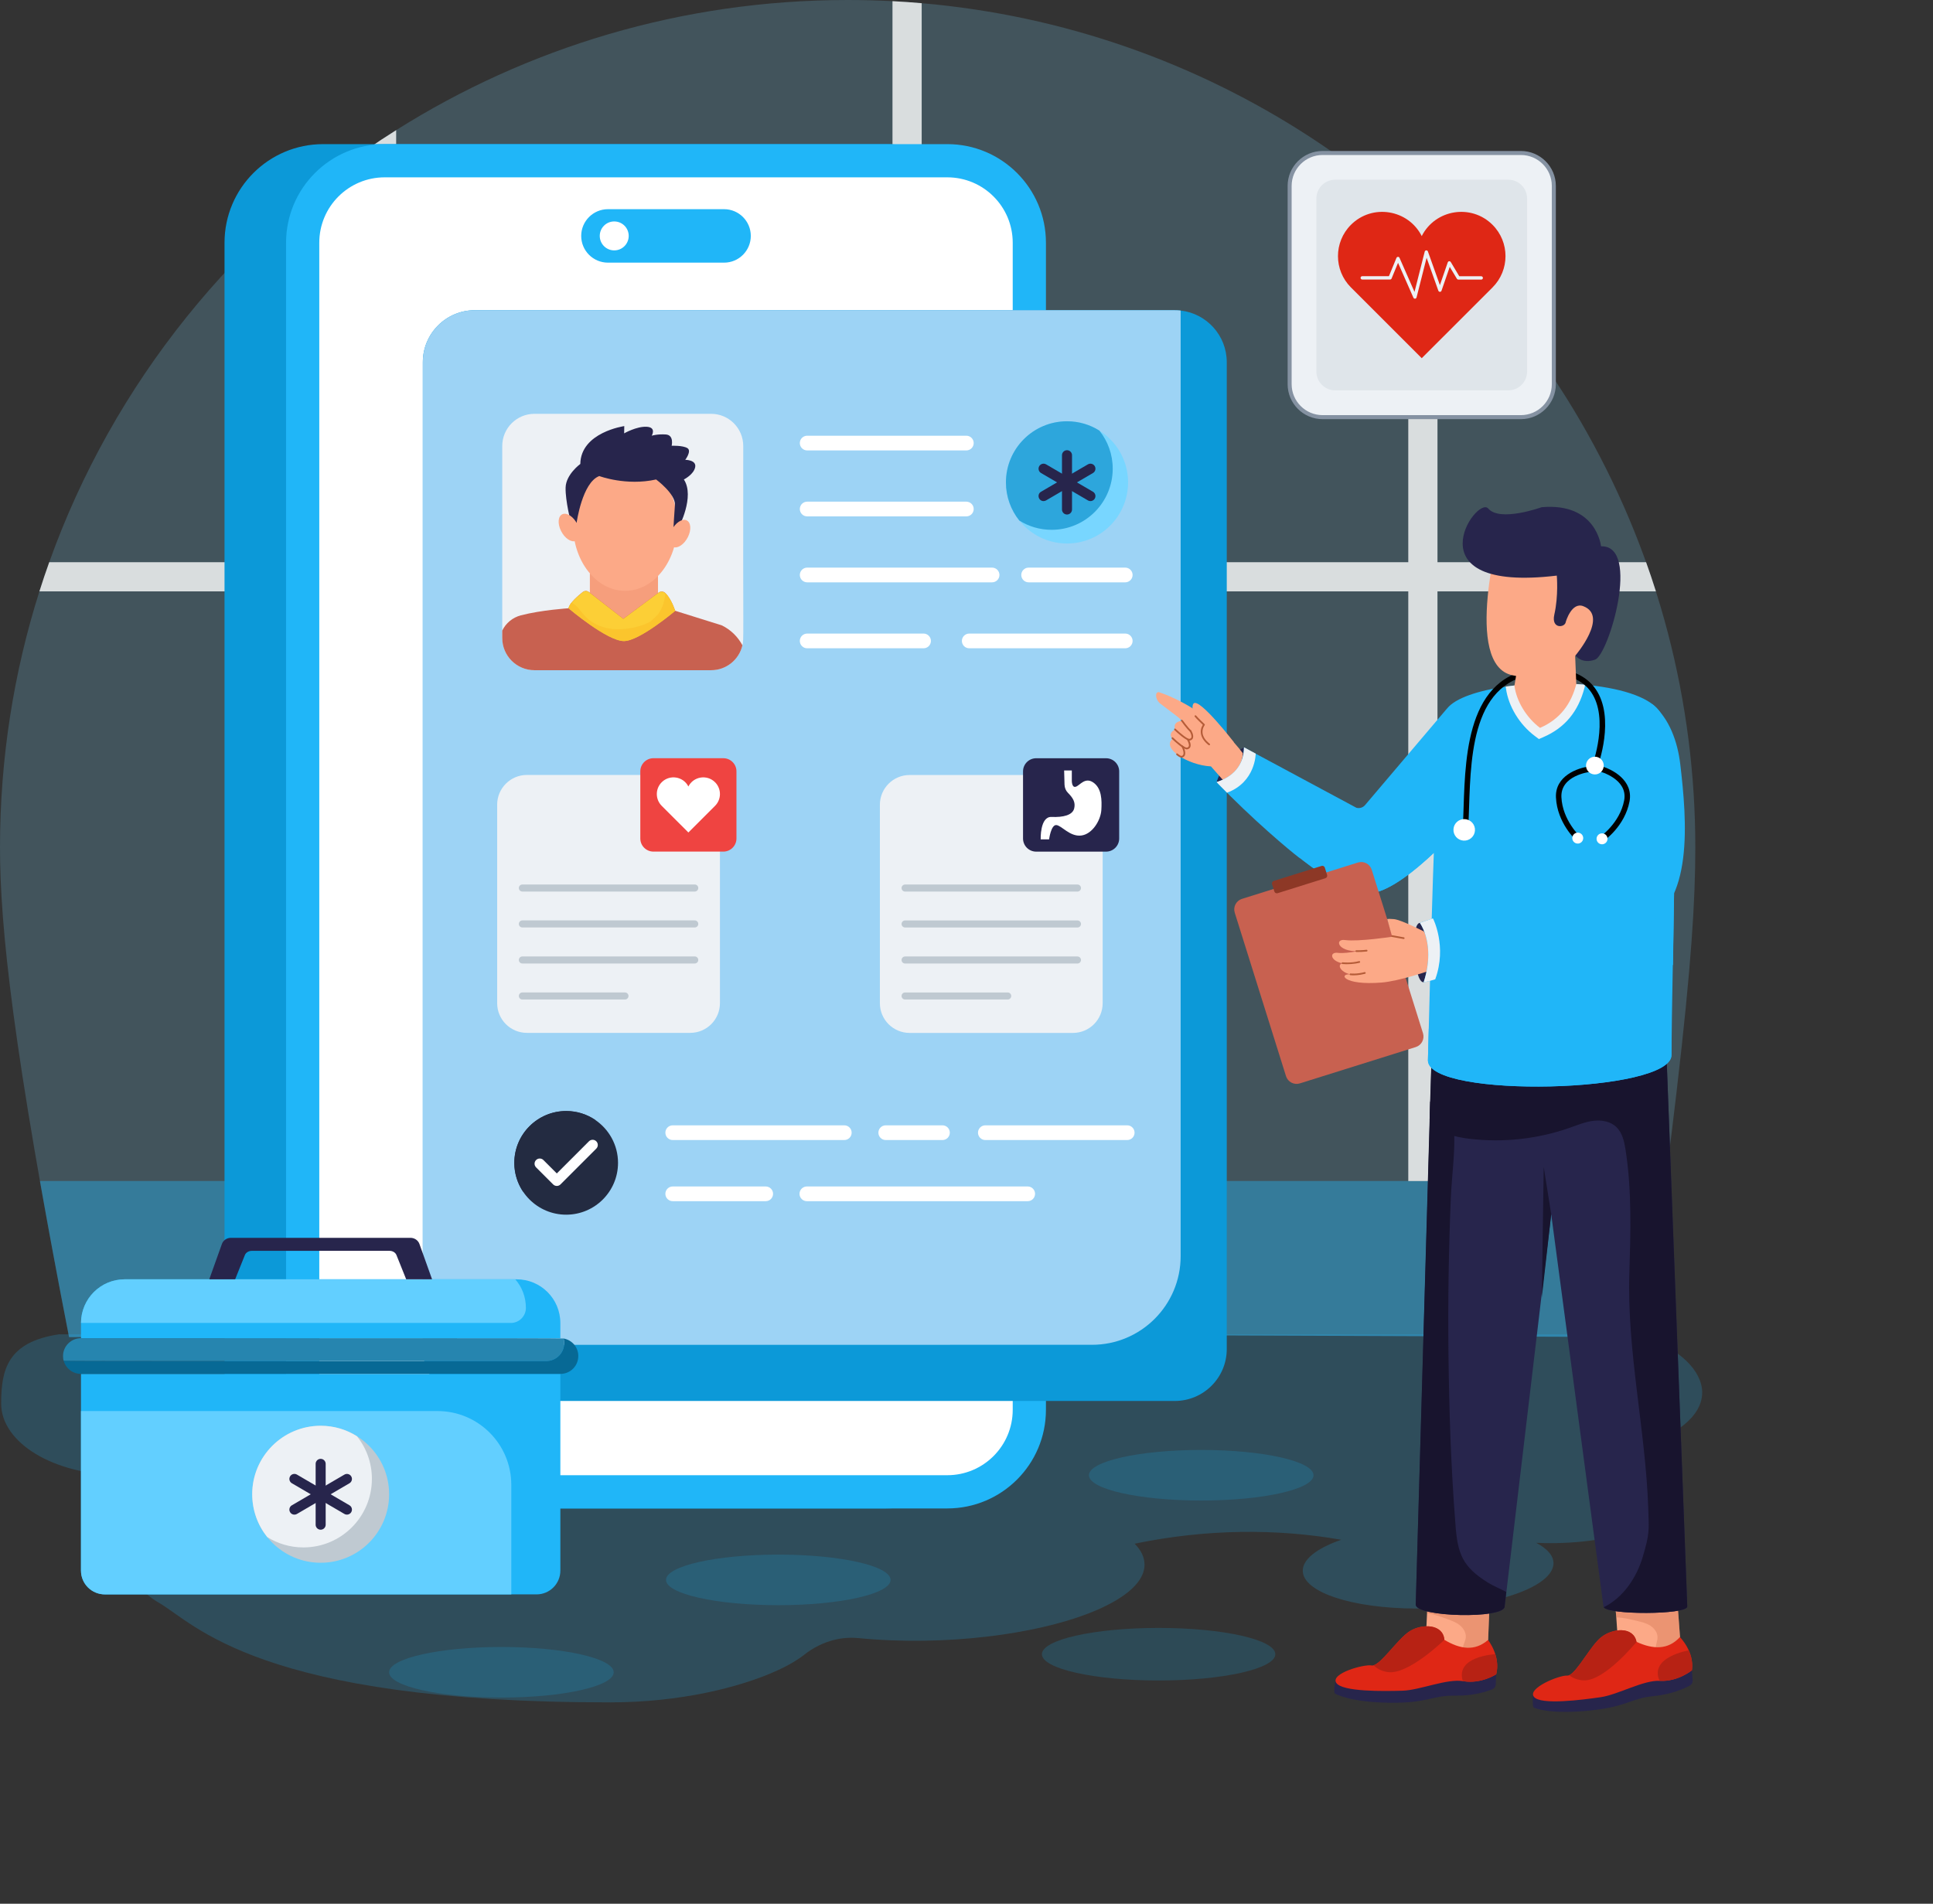 <svg width="402" height="396" viewBox="0 0 402 396" fill="none" xmlns="http://www.w3.org/2000/svg">
<rect x="0" y="0" width="402" height="396" fill="#333333" stroke="none"/>
<g opacity="0.2">
<path d="M352.57 176.271C352.57 187.264 351.762 200.724 348.68 227.041C346.246 247.9 342.241 277.128 342.096 278.129L191.68 277.542L185.607 277.515L14.359 278.13C2.688 218.218 0 192.819 0 176.271C0 157.706 2.868 139.818 8.194 123.015C8.837 120.977 9.521 118.945 10.24 116.941C23.493 79.867 49.02 48.078 82.387 27.071C109.575 9.922 141.78 0 176.299 0C179.421 0 182.524 0.083 185.606 0.242C187.637 0.345 189.662 0.49 191.679 0.663C250.676 5.758 302.023 40.052 330.101 90.084V90.09C344.936 116.59 352.57 146 352.57 176.271Z" fill="#7BD7FF"/>
</g>
<g opacity="0.4">
<path d="M8.306 245.664C9.988 255.203 11.987 265.945 14.359 278.12L185.607 277.506L191.68 277.533L342.096 278.12C342.283 276.827 344.688 259.099 346.398 245.664H8.306Z" fill="#20B6F8"/>
</g>
<g opacity="0.8">
<path d="M344.377 123.014H298.948V245.673H292.875V123.014H191.68V245.673H185.607V123.014H82.388V245.673H76.315V123.014H8.196C8.838 120.976 9.522 118.945 10.241 116.941H76.316V31.079C78.312 29.697 80.337 28.363 82.389 27.071V116.941H185.607V0.242C187.639 0.346 189.664 0.491 191.681 0.664V116.941H292.875V44.048C294.942 45.872 296.973 47.744 298.949 49.672V116.942H342.333C343.05 118.952 343.734 120.969 344.377 123.014Z" fill="white"/>
</g>
<g opacity="0.2">
<path d="M338.281 301.544C338.186 301.571 338.085 301.592 337.989 301.613C338.281 301.715 338.565 301.854 338.836 302.025C345.01 303.971 348.978 306.983 348.978 310.372C348.978 316.238 337.123 320.989 322.499 320.989C321.478 320.989 320.468 320.968 319.474 320.92C321.762 322.123 323.075 323.581 323.075 325.169C323.075 328.043 318.79 330.738 312.216 332.485C307.937 333.64 302.697 334.383 297.01 334.554C283.45 334.96 272.313 331.879 271.054 327.548C270.148 324.286 274.749 321.868 277.919 320.651C278.251 320.528 278.589 320.397 278.941 320.287C265.601 317.946 250.964 318 235.971 321.105C237.311 322.466 238.022 323.91 238.022 325.443C238.022 330.34 230.907 333.874 226.317 335.633C215.349 339.88 196.821 342.514 178.478 340.739C174.436 340.348 170.46 341.675 167.269 344.188C165.835 345.318 164.007 346.39 161.845 347.385C153.836 351.078 141.223 354.098 127.026 354.11C53.63 354.169 40.47 337.649 33.03 333.379C30.065 331.681 25.508 327.673 28.84 323.175C31.149 320.067 35.617 320.267 37.045 315.956C38.034 312.958 36.983 308.33 35.258 305.463C32.123 306.337 28.644 306.817 24.974 306.817C11.312 306.817 0.243 300.162 0.243 291.966C0.243 284.993 1.499 279.142 12.297 277.547C26.006 277.547 326.161 277.547 339.885 277.547C340.643 277.746 341.388 277.966 342.098 278.193C349.268 280.516 354 285.137 354 289.675C354 294.633 348.347 298.937 340.026 301.117C339.452 301.331 338.87 301.475 338.281 301.544Z" fill="#20B6F8"/>
</g>
<path d="M204.723 50.495V293.256C204.723 304.585 195.538 313.77 184.209 313.77H67.207C55.878 313.77 46.693 304.585 46.693 293.256V50.495C46.693 39.165 55.878 29.98 67.207 29.98H184.209C195.538 29.98 204.723 39.165 204.723 50.495Z" fill="#0C99D8"/>
<path d="M217.521 50.495V293.256C217.521 304.585 208.337 313.77 197.007 313.77H80.005C68.676 313.77 59.492 304.585 59.492 293.256V50.495C59.492 39.165 68.676 29.98 80.005 29.98H197.007C208.337 29.98 217.521 39.165 217.521 50.495Z" fill="#20B6F8"/>
<path d="M80.006 306.858C72.492 306.858 66.4 300.767 66.4 293.253V50.492C66.4 42.978 72.491 36.887 80.006 36.887H197.007C204.521 36.887 210.612 42.977 210.612 50.492V293.253C210.612 300.767 204.521 306.858 197.007 306.858H80.006Z" fill="white"/>
<path d="M156.142 49.072C156.142 52.127 153.67 54.633 150.581 54.633H126.441C123.363 54.633 120.871 52.151 120.871 49.072C120.871 46.024 123.347 43.512 126.441 43.512H150.581C153.65 43.512 156.142 46.004 156.142 49.072Z" fill="#20B6F8"/>
<path d="M255.127 75.34V280.609C255.127 286.579 250.283 291.415 244.313 291.415H98.748C92.778 291.415 87.935 286.579 87.935 280.609V75.34C87.935 69.37 92.778 64.527 98.748 64.527H244.313C244.728 64.527 245.136 64.548 245.536 64.596C250.932 65.204 255.127 69.785 255.127 75.34Z" fill="#0C99D8"/>
<path d="M245.536 64.596V261.291C245.536 271.475 237.28 279.732 227.095 279.732C79.63 279.71 89.007 279.793 87.934 279.663V75.34C87.934 69.37 92.778 64.527 98.747 64.527H244.312C244.728 64.527 245.136 64.548 245.536 64.596Z" fill="#9DD3F5"/>
<path d="M130.751 49.069C130.751 50.731 129.407 52.083 127.736 52.083C126.074 52.083 124.73 50.73 124.73 49.069C124.73 47.407 126.074 46.062 127.736 46.062C129.407 46.063 130.751 47.407 130.751 49.069Z" fill="white"/>
<path d="M149.724 167.381V208.668C149.724 212.08 146.958 214.846 143.545 214.846H109.579C106.166 214.846 103.394 212.08 103.394 208.668V167.381C103.394 163.969 106.167 161.195 109.579 161.195H143.545C146.958 161.195 149.724 163.969 149.724 167.381Z" fill="#EDF1F5"/>
<path d="M154.572 92.776C154.507 134.765 154.727 132.772 154.399 134.219C153.718 137.188 151.063 139.396 147.89 139.396H111.147C107.45 139.396 104.45 136.404 104.45 132.707V92.775C104.45 89.078 107.45 86.078 111.147 86.078H147.89C151.58 86.079 154.572 89.079 154.572 92.776Z" fill="#EDF1F5"/>
<path d="M153.158 160.447V174.41C153.158 175.918 151.936 177.142 150.426 177.142H135.895C134.391 177.142 133.163 175.919 133.163 174.41V160.447C133.163 158.938 134.391 157.715 135.895 157.715H150.426C151.936 157.715 153.158 158.938 153.158 160.447Z" fill="#EF4441"/>
<path d="M144.482 192.921H108.636C108.231 192.921 107.902 192.592 107.902 192.187C107.902 191.782 108.231 191.453 108.636 191.453H144.482C144.887 191.453 145.216 191.782 145.216 192.187C145.216 192.592 144.887 192.921 144.482 192.921Z" fill="#BFC9D1"/>
<path d="M144.482 200.417H108.635C108.23 200.417 107.902 200.088 107.902 199.683C107.902 199.278 108.23 198.949 108.635 198.949H144.482C144.887 198.949 145.216 199.278 145.216 199.683C145.216 200.088 144.887 200.417 144.482 200.417Z" fill="#BFC9D1"/>
<path d="M129.973 207.905H108.635C108.23 207.905 107.902 207.576 107.902 207.171C107.902 206.766 108.23 206.438 108.635 206.438H129.973C130.378 206.438 130.707 206.766 130.707 207.171C130.707 207.576 130.378 207.905 129.973 207.905Z" fill="#BFC9D1"/>
<path d="M144.482 185.452H108.635C108.23 185.452 107.902 185.123 107.902 184.718C107.902 184.313 108.23 183.984 108.635 183.984H144.482C144.887 183.984 145.216 184.313 145.216 184.718C145.216 185.123 144.887 185.452 144.482 185.452Z" fill="#BFC9D1"/>
<path d="M148.708 167.62L143.161 173.166L137.613 167.62C136.259 166.265 136.259 164.069 137.613 162.714C139.288 161.041 142.102 161.506 143.161 163.598C144.222 161.503 147.036 161.044 148.708 162.714C150.062 164.069 150.062 166.265 148.708 167.62Z" fill="white"/>
<path d="M128.529 241.886C128.529 247.836 123.699 252.666 117.749 252.666C111.804 252.666 106.962 247.844 106.962 241.886C106.962 235.936 111.792 231.105 117.749 231.105C119.955 231.105 122.006 231.766 123.719 232.907C126.614 234.843 128.529 238.141 128.529 241.886Z" fill="#232B41"/>
<path d="M125.494 238.837C125.494 244.793 120.664 249.617 114.714 249.617C112.508 249.617 110.45 248.95 108.736 247.809C107.617 246.109 106.962 244.072 106.962 241.886C106.962 235.936 111.793 231.105 117.749 231.105C119.956 231.105 122.007 231.766 123.72 232.907C124.839 234.608 125.494 236.651 125.494 238.837Z" fill="#232B41"/>
<path d="M115.036 246.372L111.487 242.823C111.066 242.402 111.066 241.719 111.487 241.299C111.907 240.878 112.59 240.878 113.011 241.299L115.799 244.086L122.483 237.401C122.905 236.981 123.587 236.981 124.008 237.401C124.428 237.822 124.428 238.505 124.008 238.926L116.561 246.372C116.139 246.793 115.457 246.792 115.036 246.372Z" fill="white"/>
<path d="M175.585 237.139H139.907C139.062 237.139 138.376 236.453 138.376 235.608C138.376 234.764 139.062 234.078 139.907 234.078H175.585C176.43 234.078 177.115 234.764 177.115 235.608C177.115 236.453 176.43 237.139 175.585 237.139Z" fill="white"/>
<path d="M196 237.139H184.206C183.362 237.139 182.676 236.453 182.676 235.608C182.676 234.764 183.362 234.078 184.206 234.078H196C196.845 234.078 197.531 234.764 197.531 235.608C197.531 236.453 196.845 237.139 196 237.139Z" fill="white"/>
<path d="M234.422 237.139H204.921C204.076 237.139 203.391 236.453 203.391 235.608C203.391 234.764 204.076 234.078 204.921 234.078H234.422C235.266 234.078 235.952 234.764 235.952 235.608C235.952 236.453 235.266 237.139 234.422 237.139Z" fill="white"/>
<path d="M192.07 134.85H167.865C167.021 134.85 166.335 134.164 166.335 133.319C166.335 132.475 167.021 131.789 167.865 131.789H192.07C192.915 131.789 193.601 132.475 193.601 133.319C193.601 134.164 192.916 134.85 192.07 134.85Z" fill="white"/>
<path d="M234.013 134.85H201.571C200.726 134.85 200.041 134.164 200.041 133.319C200.041 132.475 200.726 131.789 201.571 131.789H234.014C234.859 131.789 235.544 132.475 235.544 133.319C235.544 134.164 234.859 134.85 234.013 134.85Z" fill="white"/>
<path d="M206.321 121.131H167.866C167.021 121.131 166.336 120.445 166.336 119.601C166.336 118.756 167.021 118.07 167.866 118.07H206.321C207.166 118.07 207.852 118.756 207.852 119.601C207.852 120.445 207.166 121.131 206.321 121.131Z" fill="white"/>
<path d="M234.013 121.131H213.921C213.076 121.131 212.39 120.445 212.39 119.601C212.39 118.756 213.076 118.07 213.921 118.07H234.013C234.858 118.07 235.544 118.756 235.544 119.601C235.544 120.445 234.859 121.131 234.013 121.131Z" fill="white"/>
<path d="M200.967 107.412H167.866C167.021 107.412 166.336 106.727 166.336 105.882C166.336 105.037 167.021 104.352 167.866 104.352H200.967C201.811 104.352 202.497 105.037 202.497 105.882C202.497 106.727 201.811 107.412 200.967 107.412Z" fill="white"/>
<path d="M200.967 93.694H167.866C167.021 93.694 166.336 93.008 166.336 92.163C166.336 91.319 167.021 90.633 167.866 90.633H200.967C201.811 90.633 202.497 91.319 202.497 92.163C202.497 93.008 201.811 93.694 200.967 93.694Z" fill="white"/>
<path d="M159.241 249.858H139.907C139.062 249.858 138.376 249.172 138.376 248.327C138.376 247.483 139.062 246.797 139.907 246.797H159.241C160.086 246.797 160.772 247.483 160.772 248.327C160.772 249.173 160.087 249.858 159.241 249.858Z" fill="white"/>
<path d="M213.73 249.858H167.802C166.958 249.858 166.272 249.172 166.272 248.327C166.272 247.483 166.958 246.797 167.802 246.797H213.73C214.574 246.797 215.26 247.483 215.26 248.327C215.26 249.173 214.574 249.858 213.73 249.858Z" fill="white"/>
<path d="M116.536 285.781V326.696C116.536 329.436 114.323 331.649 111.583 331.649H21.828C19.055 331.649 16.842 329.436 16.842 326.696V285.781H116.536Z" fill="#20B6F8"/>
<path d="M106.332 308.867V331.652H21.828C19.055 331.652 16.842 329.439 16.842 326.699V293.512H90.977C99.463 293.512 106.332 300.381 106.332 308.867Z" fill="#62CFFF"/>
<path d="M120.267 282.054C120.267 284.134 118.616 285.785 116.536 285.785H16.842C15.126 285.785 13.672 284.63 13.243 283.045C13.875 283.148 81.415 283.101 113.597 283.111C115.644 283.111 117.328 281.46 117.328 279.412C117.328 279.082 117.295 278.719 117.196 278.422C118.946 278.718 120.267 280.237 120.267 282.054Z" fill="#076995"/>
<path d="M117.327 279.41C117.327 281.458 115.644 283.11 113.596 283.11C81.415 283.099 13.874 283.146 13.243 283.043C13.143 282.746 13.11 282.382 13.11 282.053C13.11 280.005 14.795 278.354 16.842 278.354C48.259 278.364 116.579 278.317 117.195 278.42C117.295 278.717 117.327 279.08 117.327 279.41Z" fill="#2685AF"/>
<path d="M116.536 275.22V278.357H16.842V275.187C16.875 270.134 20.937 266.105 25.957 266.105H107.421C112.474 266.105 116.536 270.167 116.536 275.22Z" fill="#20B6F8"/>
<path d="M109.369 272.05C109.369 273.8 107.949 275.187 106.232 275.187H16.842C16.875 270.134 20.937 266.105 25.957 266.105H107.157C108.544 267.69 109.369 269.772 109.369 272.05Z" fill="#62CFFF"/>
<path d="M89.854 266.099H84.471L82.456 261.08C82.258 260.552 81.664 260.188 81.036 260.188H52.341C51.713 260.188 51.12 260.552 50.921 261.08L48.907 266.099H43.524L46.133 258.802C46.397 258.01 47.156 257.48 48.015 257.48H85.363C86.222 257.48 86.981 258.01 87.245 258.802L89.854 266.099Z" fill="#27254C"/>
<path d="M80.924 310.814C80.924 318.681 74.559 325.069 66.692 325.069C58.824 325.069 52.453 318.687 52.453 310.814C52.453 302.971 58.817 296.574 66.692 296.574C74.549 296.575 80.924 302.976 80.924 310.814Z" fill="#BFC9D1"/>
<path d="M77.342 307.615C77.342 315.491 70.978 321.878 63.102 321.878C60.328 321.878 57.745 321.086 55.563 319.712C53.621 317.274 52.453 314.179 52.453 310.814C52.453 302.971 58.817 296.574 66.692 296.574C69.466 296.574 72.049 297.366 74.231 298.749C76.183 301.18 77.342 304.266 77.342 307.615Z" fill="#EDF1F5"/>
<path d="M66.687 318.194C66.11 318.194 65.643 317.727 65.643 317.151V304.497C65.643 303.92 66.11 303.453 66.687 303.453C67.263 303.453 67.73 303.92 67.73 304.497V317.151C67.73 317.727 67.263 318.194 66.687 318.194Z" fill="#27254C"/>
<path d="M60.325 314.543C60.034 314.045 60.202 313.406 60.699 313.116L71.623 306.733C72.12 306.442 72.76 306.609 73.05 307.107C73.341 307.605 73.173 308.243 72.676 308.534L61.752 314.917C61.254 315.207 60.615 315.04 60.325 314.543Z" fill="#27254C"/>
<path d="M71.623 314.913L60.699 308.53C60.202 308.239 60.034 307.601 60.325 307.103C60.616 306.606 61.254 306.438 61.752 306.728L72.676 313.112C73.173 313.402 73.341 314.041 73.05 314.538C72.76 315.033 72.122 315.205 71.623 314.913Z" fill="#27254C"/>
<path d="M349.67 344.324C331.944 345.541 338.057 345.121 336.735 345.212L336.133 336.408L335.798 332.54L348.733 331.66L349.67 344.324Z" fill="#FCA987"/>
<g opacity="0.4">
<path d="M349.67 344.324C349.636 344.353 349.602 344.368 349.569 344.39C348.531 344.968 347.148 344.829 346.041 344.474C343.312 343.673 344.701 341.986 344.713 340.59C344.721 339.605 344.06 338.713 343.231 338.174C342.394 337.634 341.417 337.392 340.454 337.168C339.03 336.824 337.583 336.479 336.134 336.408L335.799 332.54L348.733 331.66L349.67 344.324Z" fill="#D37652"/>
</g>
<path d="M351.869 347.426L352.014 349.549C352.043 349.985 351.819 350.396 351.436 350.606C350.305 351.222 347.689 352.427 343.97 352.799C338.9 353.306 338.611 355.001 330.509 355.822C322.677 356.616 319.425 355.415 318.997 355.202C318.569 354.988 318.843 352.18 318.843 352.18L351.869 347.426Z" fill="#27254C"/>
<path d="M351.869 347.429C351.869 347.429 349.006 349.805 345.287 349.633C341.818 349.409 336.515 352.508 332.896 353.031C329.167 353.567 320.372 354.733 318.996 352.943C317.619 351.154 324.26 348.433 325.927 348.539C326.057 348.547 326.195 348.518 326.339 348.457C328.059 347.717 330.784 342.32 332.982 340.566C335.364 338.659 339.694 338.264 340.34 341.523C343.775 343.095 346.893 343.239 349.373 340.522C349.408 340.593 352.386 343.529 351.869 347.429Z" fill="#DF2715"/>
<path d="M351.869 347.427C351.869 347.427 349.006 349.803 345.287 349.631C345.238 349.628 345.186 349.625 345.134 349.629C342.912 344.643 351.209 343.297 351.209 343.297C351.714 344.439 352.076 345.86 351.869 347.427Z" fill="#B72214"/>
<path d="M340.34 341.523C340.34 341.523 333.725 349.688 329.398 349.532C328.085 349.485 327.074 349.061 326.339 348.457C328.059 347.717 330.784 342.321 332.982 340.566C335.364 338.66 339.694 338.264 340.34 341.523Z" fill="#B72214"/>
<path d="M309.33 344.942C291.58 344.14 297.702 344.416 296.377 344.357L296.778 335.541L296.885 331.66L309.836 332.254L309.33 344.942Z" fill="#FCA987"/>
<g opacity="0.4">
<path d="M309.33 344.942C309.293 344.968 309.258 344.979 309.221 344.996C308.125 345.453 306.766 345.158 305.707 344.679C303.086 343.573 304.658 342.055 304.827 340.669C304.947 339.691 304.392 338.731 303.629 338.101C302.859 337.47 301.915 337.119 300.984 336.786C299.609 336.283 298.21 335.775 296.778 335.541L296.885 331.66L309.836 332.254L309.33 344.942Z" fill="#D37652"/>
</g>
<path d="M311.164 348.27L311.067 350.395C311.047 350.832 310.777 351.215 310.373 351.379C309.18 351.863 306.444 352.763 302.706 352.711C297.611 352.64 297.132 354.29 288.988 354.186C281.116 354.086 278.022 352.524 277.621 352.263C277.219 352.001 277.812 349.243 277.812 349.243L311.164 348.27Z" fill="#27254C"/>
<path d="M311.164 348.269C311.164 348.269 308.05 350.305 304.374 349.712C300.953 349.095 295.333 351.572 291.678 351.682C287.912 351.791 279.041 351.951 277.877 350.017C276.712 348.083 283.62 346.133 285.263 346.429C286.916 346.712 290.609 340.917 293.178 339.307C295.761 337.684 300.107 337.783 300.379 341.093C303.614 343.044 306.696 343.542 309.468 341.124C309.494 341.194 312.121 344.451 311.164 348.269Z" fill="#DF2715"/>
<path d="M311.164 348.268C311.164 348.268 308.05 350.304 304.374 349.711C304.326 349.703 304.274 349.694 304.222 349.691C302.58 344.485 310.976 344.09 310.976 344.09C311.349 345.281 311.548 346.735 311.164 348.268Z" fill="#B72214"/>
<path d="M300.38 341.093C300.38 341.093 292.882 348.455 288.6 347.809C287.301 347.613 286.345 347.077 285.683 346.393C287.475 345.853 290.795 340.801 293.178 339.307C295.761 337.684 300.107 337.783 300.38 341.093Z" fill="#B72214"/>
<path d="M259.551 156.767L257.573 161.347L253.01 162.685C254.457 158.374 256.658 156.613 258.695 155.453L259.551 156.767Z" fill="#27254C"/>
<path d="M241.121 146.199L241.192 146.271L244.985 149.159L245.811 149.919C245.811 149.919 243.778 150.061 244.398 151.746C244.398 151.746 242.763 152.386 243.831 153.707C241.552 155.697 247.069 159.171 251.839 159.418C251.917 159.506 254.451 162.377 254.291 162.195C254.508 162.083 254.888 162.157 255.102 162.025C255.575 161.739 255.975 161.339 256.391 160.986C258.147 159.46 258.426 157.651 258.469 156.687C254.324 151.107 247.228 146.044 240.991 143.965C240.14 143.941 240.311 145.45 241.121 146.199Z" fill="#FCA987"/>
<path d="M247.464 152.185C246.778 151.578 245.709 150.084 245.664 150.021C245.607 149.94 245.625 149.829 245.705 149.772C245.786 149.714 245.898 149.733 245.955 149.813C245.965 149.828 247.045 151.337 247.7 151.918C247.774 151.983 247.782 152.097 247.715 152.171C247.651 152.244 247.537 152.251 247.464 152.185Z" fill="#B55C38"/>
<path d="M243.699 153.672C243.628 153.604 243.625 153.49 243.694 153.418C243.762 153.347 243.876 153.345 243.947 153.413C245.085 154.505 246.467 155.583 246.836 155.515C247.035 155.474 247.16 155.388 247.218 155.252C247.379 154.877 247.044 154.202 246.901 153.973C246.849 153.889 246.875 153.779 246.958 153.726C247.041 153.674 247.152 153.699 247.205 153.783C247.723 154.616 247.884 155.662 246.909 155.865C246.204 156.01 244.212 154.164 243.699 153.672Z" fill="#B55C38"/>
<path d="M244.665 157.037C244.588 156.974 244.578 156.861 244.641 156.785C244.703 156.708 244.816 156.698 244.892 156.761C245.489 157.255 245.687 157.245 245.721 157.237C245.897 157.201 246.012 157.118 246.075 156.985C246.282 156.543 245.908 155.66 245.746 155.357C245.7 155.27 245.733 155.161 245.82 155.115C245.907 155.069 246.015 155.101 246.062 155.189C246.548 156.103 246.813 157.377 245.793 157.588C245.446 157.661 244.941 157.266 244.665 157.037Z" fill="#B55C38"/>
<path d="M244.228 151.847C244.157 151.78 244.154 151.666 244.223 151.594C244.291 151.523 244.404 151.52 244.476 151.589C245.614 152.681 246.996 153.757 247.365 153.691C247.565 153.649 247.69 153.563 247.748 153.428C247.908 153.053 247.573 152.377 247.43 152.149C247.305 151.948 247.608 151.759 247.734 151.959C248.252 152.792 248.413 153.839 247.438 154.041C246.733 154.186 244.742 152.34 244.228 151.847Z" fill="#B55C38"/>
<path d="M350.899 334.176C350.899 335.946 333.47 335.943 333.47 334.176L322.598 252.571C322.463 253.705 323.926 241.378 312.917 334.176C312.917 336.799 294.426 336.394 294.426 333.771C294.452 332.836 297.753 219.175 297.955 212.223H346.298L350.899 334.176Z" fill="#27254C"/>
<path d="M350.899 334.176C350.899 335.891 334.49 335.944 333.524 334.325C337.577 332.317 340.365 328.167 341.653 323.798C343.047 319.071 342.957 318.499 342.777 313.576C342.2 297.332 338.342 281.125 338.851 264.882C339.113 256.287 339.382 247.634 338.057 239.136C337.787 237.435 337.397 235.63 336.154 234.438C334.932 233.262 333.089 232.932 331.396 233.135C329.71 233.337 328.122 233.996 326.519 234.566C319.857 236.919 312.649 237.713 305.629 236.881C302.431 236.502 299.101 235.671 297.304 233.007L297.956 212.223H346.299L350.899 334.176Z" fill="#18142E"/>
<path d="M297.613 214.086C311.16 216.24 325.679 215.983 335.349 213.43Z" fill="white"/>
<path d="M316.035 215.792C310.045 215.792 303.718 215.308 297.574 214.33C297.437 214.309 297.343 214.18 297.366 214.043C297.388 213.906 297.52 213.816 297.653 213.835C311.19 215.988 325.609 215.739 335.285 213.184C335.419 213.149 335.556 213.229 335.591 213.362C335.626 213.496 335.546 213.633 335.413 213.668C330.074 215.079 323.303 215.792 316.035 215.792Z" fill="#3C4150"/>
<path d="M347.61 219.417C347.797 227.382 297.154 228.574 296.959 220.601C297.004 219.845 297.686 190.803 298.188 177.413C294.007 181.369 289.024 185.265 285.203 185.827C281.749 186.329 276.167 182.995 270.608 178.702C270.272 178.59 263.415 173.068 255.907 165.627C254.101 163.844 253.007 162.69 253.007 162.69C256.304 161.633 258.664 159.341 258.702 155.46C290.748 172.679 279.695 166.74 282.087 168.025C282.739 168.204 283.451 167.987 283.892 167.462L300.916 147.397V147.412C302.639 145.187 307.517 143.599 313.451 142.781C318.404 142.1 324.098 141.95 329.321 142.407C336.499 143.029 342.793 144.789 345.071 147.877C347.191 151.046 348.075 154.635 347.851 158.599C348.781 173.622 347.762 199.002 347.61 219.417Z" fill="#20B6F8"/>
<path d="M347.611 212.777V219.415C347.798 227.38 297.155 228.572 296.96 220.6C296.962 220.53 297.152 213.474 297.14 213.924C297.333 221.868 347.611 220.72 347.611 212.777Z" fill="#20B6F8"/>
<path d="M329.605 142.417L329.59 142.822L329.53 143.039C328.227 148.03 325.432 151.393 320.988 153.32L320.037 153.732L319.213 153.11C316.013 150.72 313.698 146.922 313.188 143.189L313.129 142.808L313.413 142.77C318.478 142.073 324.143 141.938 329.343 142.396L329.605 142.417Z" fill="#EDF1F5"/>
<path d="M348.15 185.824C347.879 204.345 347.942 200.048 347.933 200.71C318.224 209.161 305.509 203.732 297.402 203.762C302.877 201.97 335.468 191.303 343.827 188.567C344.418 187.982 348.15 185.824 348.15 185.824Z" fill="#20B6F8"/>
<path d="M313.255 331.141L312.918 334.168C312.918 336.791 294.426 336.386 294.426 333.763C294.453 332.828 294.096 345.291 297.423 229.133C300.458 229.949 302.173 231.343 302.384 234.655C302.691 239.427 301.927 244.418 301.725 249.191C301.275 259.891 301.11 270.605 301.23 281.32C301.358 293.233 301.747 305.184 302.684 317.06C303.118 323.272 304.19 325.941 309.48 329.223C310.663 329.957 312.035 330.475 313.255 331.141Z" fill="#18142E"/>
<path d="M336.992 177.655C334.425 178.539 341.066 176.251 297.746 191.179C345.784 167.412 328.128 176.147 332.167 174.148L334.954 158.219L336.992 177.655Z" fill="#20B6F8"/>
<path d="M298.188 165.574V177.397C295.087 180.33 289.443 185.224 285.203 185.812C281.749 186.313 276.167 182.979 270.607 178.687C271.267 178.986 281.03 185.28 286.035 183.018C294.471 179.196 298.188 165.574 298.188 165.574Z" fill="#20B6F8"/>
<path d="M255.177 164.892C253.371 163.109 253.007 162.676 253.007 162.676C256.304 161.619 258.664 159.327 258.702 155.445L261.145 156.756C261.144 156.757 261.15 162.679 255.177 164.892Z" fill="#EDF1F5"/>
<path d="M322.599 252.557L320.651 269.902L321.04 242.719L322.599 252.557Z" fill="#18142E"/>
<path d="M251.463 154.851C248.761 152.748 250.383 150.754 250.383 150.754C250.383 150.754 249.01 149.461 248.615 148.974C247.857 148.039 247.891 146.6 248.257 146.304C249.569 145.241 256.661 154.452 256.661 154.452" fill="#FCA987"/>
<path d="M251.353 154.987C249.534 153.57 249.395 151.943 250.148 150.772C249.809 150.45 248.811 149.495 248.476 149.081C248.414 149.004 248.426 148.891 248.503 148.829C248.58 148.767 248.692 148.778 248.754 148.855C249.137 149.328 250.493 150.604 250.507 150.618C250.575 150.682 250.582 150.787 250.523 150.86C250.517 150.867 249.985 151.541 250.094 152.482C250.185 153.263 250.683 154.011 251.572 154.704C251.65 154.765 251.664 154.877 251.604 154.955C251.543 155.033 251.432 155.047 251.353 154.987Z" fill="#B55C38"/>
<path d="M295.292 191.965C293.236 192.114 294.019 204.469 296.074 204.319C297.046 203.122 297.538 199.008 298.03 195.71L295.292 191.965Z" fill="#27254C"/>
<path d="M285.275 180.92L295.934 214.916C296.314 216.129 295.639 217.421 294.426 217.801L270.33 225.356C269.117 225.736 267.825 225.061 267.445 223.848L256.787 189.856C256.407 188.643 257.082 187.351 258.295 186.971L282.394 179.415C283.605 179.034 284.895 179.709 285.275 180.92Z" fill="#C86150"/>
<path d="M275.518 180.474L275.997 182.001C276.086 182.284 275.928 182.585 275.645 182.674L265.699 185.793C265.415 185.881 265.111 185.722 265.022 185.439L264.545 183.918C264.456 183.633 264.614 183.331 264.899 183.241L274.845 180.123C275.128 180.033 275.43 180.191 275.518 180.474Z" fill="#8D3826"/>
<path d="M298.008 201.649C297.552 201.857 290.988 204.088 287.34 204.379C279.25 205.028 278.324 202.444 280.901 202.686C280.936 202.707 280.998 202.707 281.033 202.721C280.998 202.707 280.956 202.686 280.922 202.68C280.901 202.686 280.901 202.686 280.901 202.686C278.621 202.209 278.047 200.523 279.222 200.392C276.528 199.853 276.445 197.919 278.311 198.21C279.25 198.313 280.763 198.154 282.353 197.85C278.062 197.947 277.537 195.203 279.755 195.542C282.512 195.908 289.525 194.854 289.525 194.854L288.491 191.172C288.85 191.11 289.392 191.154 289.849 191.182C291.314 191.286 295.887 193.642 296.074 193.725C296.074 193.725 296.101 193.719 296.108 193.739C297.055 194.947 298.21 199.016 298.008 201.649Z" fill="#FCA987"/>
<path d="M282.064 198.021C281.832 198.012 281.833 197.661 282.077 197.663C282.088 197.664 283.042 197.697 284.193 197.564C284.29 197.551 284.38 197.623 284.391 197.721C284.402 197.82 284.332 197.909 284.233 197.919C283.504 198.003 282.722 198.038 282.064 198.021Z" fill="#B55C38"/>
<path d="M279.178 200.526C279.08 200.514 279.01 200.425 279.022 200.327C279.034 200.229 279.129 200.157 279.221 200.171C279.238 200.172 280.942 200.371 282.642 199.924C282.877 199.869 282.959 200.211 282.734 200.27C281.794 200.517 280.1 200.637 279.178 200.526Z" fill="#B55C38"/>
<path d="M280.837 202.846C280.606 202.812 280.65 202.461 280.888 202.492C280.9 202.493 282.098 202.656 283.795 202.209C284.029 202.154 284.112 202.496 283.886 202.555C282.625 202.887 281.435 202.93 280.837 202.846Z" fill="#B55C38"/>
<path d="M291.891 195.325L289.492 194.89C289.395 194.872 289.33 194.779 289.348 194.682C289.365 194.584 289.461 194.521 289.556 194.538L291.955 194.973C292.052 194.99 292.116 195.084 292.099 195.18C292.081 195.279 291.987 195.343 291.891 195.325Z" fill="#B55C38"/>
<path d="M341.518 192.703C333.208 196.216 310.565 201.552 300.008 203.35C299.476 203.44 298.959 203.567 298.479 203.702V203.709C297.535 203.964 296.704 204.248 296.074 204.309C297.498 200.038 297.4 195.287 295.295 191.961C348.672 173.646 336.634 177.777 338.445 177.155L343.63 146.465C347.187 149.467 348.886 154.3 349.437 158.94C350.832 170.748 352.27 188.147 341.518 192.703Z" fill="#20B6F8"/>
<path d="M298.48 203.702V203.71C297.536 203.965 296.705 204.249 296.075 204.309C297.499 200.039 297.401 195.288 295.296 191.961L297.956 191.047L298.031 191.077C298.03 191.078 300.983 196.854 298.48 203.702Z" fill="#EDF1F5"/>
<path d="M305.369 171.713L304.235 171.652C304.295 170.521 304.336 169.285 304.378 167.975C304.755 156.411 305.324 138.973 321.57 138.973C321.676 138.973 321.78 138.973 321.887 138.974C326.558 139.039 329.916 140.52 331.867 143.376C335.965 149.374 332.36 159.189 332.205 159.603L331.142 159.205C331.177 159.109 334.694 149.523 330.928 144.013C329.197 141.482 326.151 140.168 321.873 140.11C306.422 139.911 305.9 156.147 305.514 168.011C305.47 169.33 305.43 170.575 305.369 171.713Z" fill="black"/>
<path d="M302.275 172.467C302.187 173.698 303.117 174.768 304.347 174.855C305.585 174.943 306.655 174.014 306.742 172.777C306.83 171.545 305.901 170.476 304.664 170.389C303.432 170.301 302.356 171.229 302.275 172.467Z" fill="white"/>
<path d="M327.852 174.865C327.688 174.715 323.834 171.165 323.588 165.88C323.379 161.418 328.086 159.704 330.604 159.422L330.732 160.55C330.477 160.579 324.511 161.313 324.722 165.827C324.947 170.63 328.579 173.99 328.616 174.023L327.852 174.865Z" fill="black"/>
<path d="M333.412 175.003L332.774 174.064C332.815 174.036 336.88 171.214 337.771 166.49C338.608 162.049 332.802 160.492 332.554 160.428L332.838 159.328C335.292 159.958 339.714 162.311 338.887 166.7C337.906 171.9 333.595 174.879 333.412 175.003Z" fill="black"/>
<path d="M329.842 159.119C329.771 160.135 330.539 161.017 331.554 161.088C332.573 161.159 333.453 160.391 333.523 159.376C333.595 158.36 332.83 157.478 331.812 157.407C330.796 157.336 329.914 158.103 329.842 159.119Z" fill="white"/>
<path d="M332.036 174.402C331.992 175.029 332.466 175.573 333.092 175.617C333.72 175.661 334.263 175.187 334.307 174.561C334.351 173.935 333.879 173.39 333.251 173.347C332.624 173.303 332.08 173.776 332.036 174.402Z" fill="white"/>
<path d="M326.984 174.254C326.94 174.881 327.414 175.425 328.04 175.469C328.668 175.513 329.211 175.039 329.254 174.413C329.298 173.787 328.827 173.242 328.199 173.198C327.572 173.154 327.028 173.627 326.984 174.254Z" fill="white"/>
<path d="M331.494 129.878C331.352 132.464 330.385 133.88 328.557 135.588C328.257 135.866 327.935 136.151 327.583 136.458L327.816 142.309C326.744 146.4 324.474 149.585 320.278 151.405C317.454 149.293 315.386 145.876 314.951 142.669L315.288 140.601C315.071 140.564 314.846 140.519 314.622 140.481C304.057 138.435 312.067 109.46 312.067 109.46L311.977 109.056C336.799 106.643 331.937 121.427 331.494 129.878Z" fill="#FCA987"/>
<path d="M331.751 137.199C328.973 138.218 327.635 136.349 327.635 136.349C327.635 136.349 334.655 128.125 329.259 126.088C326.86 125.178 325.648 129.244 325.623 129.396C325.446 130.583 322.559 130.894 323.249 127.838C324.142 123.891 323.762 119.732 323.762 119.732C293.004 123.402 307.07 102.93 309.511 105.783C311.944 108.645 320.606 105.505 320.606 105.505C332.046 104.486 332.963 113.636 332.963 113.636C341.314 113.394 334.529 136.172 331.751 137.199Z" fill="#27254C"/>
<path d="M136.842 119.258H122.672V129.416H136.842V119.258Z" fill="#F69E7C"/>
<path d="M140.84 109.12C140.84 116.731 135.988 122.897 130.006 122.897C124.017 122.897 119.165 116.73 119.165 109.12C119.165 101.51 124.017 95.344 130.006 95.344C135.987 95.343 140.84 101.51 140.84 109.12Z" fill="#FCA987"/>
<path d="M119.915 108.763C119.915 108.763 121.066 100.356 124.632 99.023C124.632 99.023 130.236 101.129 136.45 99.735C136.45 99.735 140.538 102.755 140.362 105.055C140.185 107.356 140.069 109.635 140.069 109.635L141.137 109.734C141.137 109.734 144.567 103.298 142.223 99.736C142.223 99.736 144.27 98.714 144.575 97.181C144.881 95.648 142.512 95.648 142.512 95.648C142.512 95.648 143.914 93.79 142.946 93.208C141.978 92.628 139.685 92.72 139.685 92.72C139.685 92.72 140.22 90.49 138.463 90.374C136.706 90.258 135.534 90.63 135.534 90.63C135.534 90.63 136.578 88.888 134.49 88.772C132.401 88.656 129.803 90.142 129.803 90.142L129.829 88.633C129.829 88.633 120.787 89.911 120.685 96.508C120.685 96.508 117.705 98.669 117.628 101.41C117.552 104.151 118.749 108.797 118.749 108.797L119.915 108.763Z" fill="#27254C"/>
<path d="M154.399 134.231C153.718 137.2 151.063 139.409 147.89 139.409H111.147C107.45 139.409 104.45 136.417 104.45 132.719V131.168C105.194 129.633 106.588 128.45 108.32 127.996C112.636 126.875 118.252 126.523 118.252 126.523C118.386 125.45 120.346 123.821 121.197 123.147C121.573 122.857 122.098 122.857 122.474 123.147C131.419 130.113 129.292 128.457 129.625 128.716L136.839 123.358C136.948 123.286 137.072 123.155 137.309 123.092C137.599 123.005 137.928 123.044 138.186 123.209C138.241 123.248 138.296 123.287 138.343 123.334C138.35 123.35 138.359 123.357 138.374 123.366C139.298 124.289 139.983 125.815 140.419 127.047L150.124 130.087C151.994 131.004 153.468 132.477 154.399 134.231Z" fill="#C86150"/>
<path d="M143.069 111.697C142.307 113.232 140.932 114.166 139.998 113.779C139.058 113.392 138.918 111.832 139.679 110.296C140.441 108.767 141.816 107.833 142.756 108.22C143.689 108.608 143.831 110.161 143.069 111.697Z" fill="#FCA987"/>
<path d="M120.061 109.027C120.822 110.562 120.681 112.122 119.741 112.509C118.808 112.896 117.431 111.962 116.67 110.427C115.908 108.892 116.05 107.337 116.983 106.951C117.923 106.564 119.299 107.497 120.061 109.027Z" fill="#FCA987"/>
<path d="M140.421 127.059C140.421 127.059 132.996 133.349 129.759 133.349C126.27 133.354 118.249 126.531 118.249 126.531C118.36 125.486 120.369 123.815 121.197 123.159C121.571 122.864 122.099 122.864 122.475 123.159L129.624 128.729L136.988 123.256C137.356 122.981 137.96 122.972 138.37 123.379C139.249 124.252 139.881 125.578 140.421 127.059Z" fill="#FCCF36"/>
<path d="M140.421 127.054C140.421 127.054 132.996 133.344 129.759 133.344C126.27 133.35 118.249 126.526 118.249 126.526C118.286 126.182 118.531 125.758 118.887 125.322C120.179 126.077 120.814 127.292 121.842 128.338C123.206 129.708 125.072 130.513 126.983 130.782C130.055 131.217 133.749 130.268 135.336 129.222C135.95 128.614 136.601 128.19 137.092 127.435C137.872 126.231 138.259 124.8 138.37 123.375C139.249 124.247 139.881 125.574 140.421 127.054Z" fill="#FBC52D"/>
<g opacity="0.2">
<path d="M273.168 306.867C273.168 309.768 262.714 312.124 249.814 312.124C236.922 312.124 226.461 309.768 226.461 306.867C226.461 303.958 236.922 301.602 249.814 301.602C262.714 301.602 273.168 303.958 273.168 306.867Z" fill="#14A4E3"/>
</g>
<g opacity="0.2">
<path d="M185.214 328.636C185.214 331.538 174.76 333.894 161.86 333.894C148.968 333.894 138.507 331.538 138.507 328.636C138.507 325.727 148.968 323.371 161.86 323.371C174.76 323.372 185.214 325.728 185.214 328.636Z" fill="#14A4E3"/>
</g>
<g opacity="0.2">
<path d="M127.631 347.851C127.631 350.753 117.176 353.109 104.277 353.109C91.384 353.109 80.923 350.753 80.923 347.851C80.923 344.942 91.384 342.586 104.277 342.586C117.176 342.587 127.631 344.943 127.631 347.851Z" fill="#14A4E3"/>
</g>
<g opacity="0.2">
<path d="M265.223 344.092C265.223 347.108 254.359 349.557 240.953 349.557C227.554 349.557 216.682 347.108 216.682 344.092C216.682 341.07 227.554 338.621 240.953 338.621C254.358 338.621 265.223 341.069 265.223 344.092Z" fill="#14A4E3"/>
</g>
<path d="M323.146 38.666V79.913C323.146 83.699 320.08 86.766 316.3 86.766H275.053C271.267 86.766 268.2 83.699 268.2 79.913V38.666C268.2 34.887 271.267 31.82 275.053 31.82H316.3C320.08 31.82 323.146 34.887 323.146 38.666Z" fill="#EDF1F5"/>
<path d="M316.3 87.186H275.054C271.045 87.186 267.784 83.925 267.784 79.916V38.67C267.784 34.665 271.045 31.406 275.054 31.406H316.3C320.304 31.406 323.564 34.665 323.564 38.67V79.916C323.564 83.925 320.305 87.186 316.3 87.186ZM275.054 32.241C271.505 32.241 268.618 35.124 268.618 38.67V79.916C268.618 83.465 271.505 86.352 275.054 86.352H316.3C319.845 86.352 322.729 83.465 322.729 79.916V38.67C322.729 35.124 319.845 32.241 316.3 32.241H275.054Z" fill="#8592A2"/>
<path d="M317.585 41.285V77.289C317.585 79.451 315.83 81.198 313.675 81.198H277.671C275.518 81.198 273.762 79.444 273.762 77.289V41.285C273.762 39.13 275.517 37.383 277.671 37.383H313.675C315.831 37.383 317.585 39.13 317.585 41.285Z" fill="#DFE5EA"/>
<path d="M310.398 59.786L295.674 74.509L280.95 59.786C277.356 56.191 277.356 50.36 280.95 46.764C285.394 42.323 292.864 43.558 295.674 49.109C298.489 43.547 305.961 42.331 310.398 46.764C313.992 50.361 313.992 56.191 310.398 59.786Z" fill="#DF2715"/>
<path d="M293.941 61.924L290.747 54.667L289.405 57.93C289.351 58.06 289.224 58.145 289.084 58.145H283.3C283.108 58.145 282.952 57.989 282.952 57.797C282.952 57.605 283.108 57.45 283.3 57.45H288.851L290.415 53.647C290.518 53.397 290.914 53.319 291.055 53.639L294.171 60.719L296.293 52.341C296.375 52.017 296.84 51.977 296.958 52.309L299.452 59.306L301.086 54.574C301.182 54.295 301.56 54.255 301.712 54.509L303.481 57.464H308.047C308.24 57.464 308.395 57.62 308.395 57.812C308.395 58.004 308.24 58.16 308.047 58.16H303.285C303.162 58.16 303.049 58.095 302.987 57.991L301.5 55.508L299.787 60.47C299.674 60.799 299.236 60.769 299.13 60.474L296.687 53.62L294.597 61.87C294.561 62.014 294.437 62.119 294.289 62.131C294.153 62.144 294.003 62.066 293.941 61.924Z" fill="#EDF1F5"/>
<path d="M234.603 100.334C234.603 107.353 228.925 113.053 221.906 113.053C214.885 113.053 209.201 107.359 209.201 100.334C209.201 93.336 214.879 87.629 221.906 87.629C228.916 87.629 234.603 93.34 234.603 100.334Z" fill="#78D6FF"/>
<path d="M231.408 97.48C231.408 104.507 225.729 110.206 218.703 110.206C216.227 110.206 213.924 109.499 211.976 108.273C210.243 106.097 209.201 103.337 209.201 100.334C209.201 93.336 214.879 87.629 221.906 87.629C224.381 87.629 226.685 88.335 228.633 89.569C230.372 91.738 231.408 94.492 231.408 97.48Z" fill="#2DA6DC"/>
<path d="M221.901 107.026C221.324 107.026 220.857 106.559 220.857 105.982V94.692C220.857 94.115 221.324 93.648 221.901 93.648C222.477 93.648 222.944 94.115 222.944 94.692V105.982C222.943 106.559 222.476 107.026 221.901 107.026Z" fill="#27254C"/>
<path d="M217.029 104.231C215.967 104.231 215.586 102.822 216.502 102.287L226.248 96.592C226.744 96.301 227.384 96.47 227.674 96.966C227.965 97.464 227.798 98.103 227.3 98.393L217.554 104.088C217.388 104.185 217.207 104.231 217.029 104.231Z" fill="#27254C"/>
<path d="M226.248 104.088L216.501 98.393C216.004 98.103 215.837 97.464 216.127 96.966C216.418 96.47 217.057 96.301 217.554 96.592L227.3 102.287C227.798 102.578 227.965 103.216 227.674 103.714C227.385 104.209 226.748 104.381 226.248 104.088Z" fill="#27254C"/>
<path d="M229.318 167.393V208.679C229.318 212.092 226.552 214.858 223.139 214.858H189.172C185.76 214.858 182.987 212.092 182.987 208.679V167.393C182.987 163.98 185.761 161.207 189.172 161.207H223.139C226.552 161.207 229.318 163.98 229.318 167.393Z" fill="#EDF1F5"/>
<path d="M232.752 160.455V174.417C232.752 175.926 231.53 177.149 230.02 177.149H215.489C213.985 177.149 212.757 175.927 212.757 174.417V160.455C212.757 158.946 213.985 157.723 215.489 157.723H230.02C231.53 157.723 232.752 158.946 232.752 160.455Z" fill="#27254C"/>
<path d="M224.076 192.928H188.229C187.824 192.928 187.496 192.6 187.496 192.195C187.496 191.79 187.824 191.461 188.229 191.461H224.076C224.481 191.461 224.809 191.79 224.809 192.195C224.809 192.6 224.481 192.928 224.076 192.928Z" fill="#BFC9D1"/>
<path d="M224.076 200.424H188.229C187.824 200.424 187.496 200.096 187.496 199.691C187.496 199.286 187.824 198.957 188.229 198.957H224.076C224.481 198.957 224.809 199.286 224.809 199.691C224.809 200.096 224.481 200.424 224.076 200.424Z" fill="#BFC9D1"/>
<path d="M209.566 207.909H188.229C187.824 207.909 187.496 207.58 187.496 207.175C187.496 206.77 187.824 206.441 188.229 206.441H209.566C209.971 206.441 210.3 206.77 210.3 207.175C210.3 207.58 209.971 207.909 209.566 207.909Z" fill="#BFC9D1"/>
<path d="M224.076 185.456H188.229C187.824 185.456 187.496 185.127 187.496 184.722C187.496 184.317 187.824 183.988 188.229 183.988H224.076C224.481 183.988 224.809 184.317 224.809 184.722C224.809 185.127 224.481 185.456 224.076 185.456Z" fill="#BFC9D1"/>
<path d="M229.04 168.522C228.901 170.613 227.18 173.539 224.828 173.8C222.475 174.062 220.783 171.709 219.679 171.622C218.568 171.535 218.176 174.599 218.176 174.599H216.427C216.427 174.599 216.259 169.829 218.677 169.931C221.088 170.032 223.078 169.582 223.404 168.123C223.687 166.881 223.172 165.995 222.068 164.884C221.654 164.462 221.408 163.86 221.386 163.221L221.306 160.266H222.903V162.35C222.903 162.35 222.867 163.889 223.702 163.657C224.545 163.431 225.619 161.551 227.377 162.771C229.126 163.99 229.17 166.43 229.04 168.522Z" fill="white"/>
</svg>
